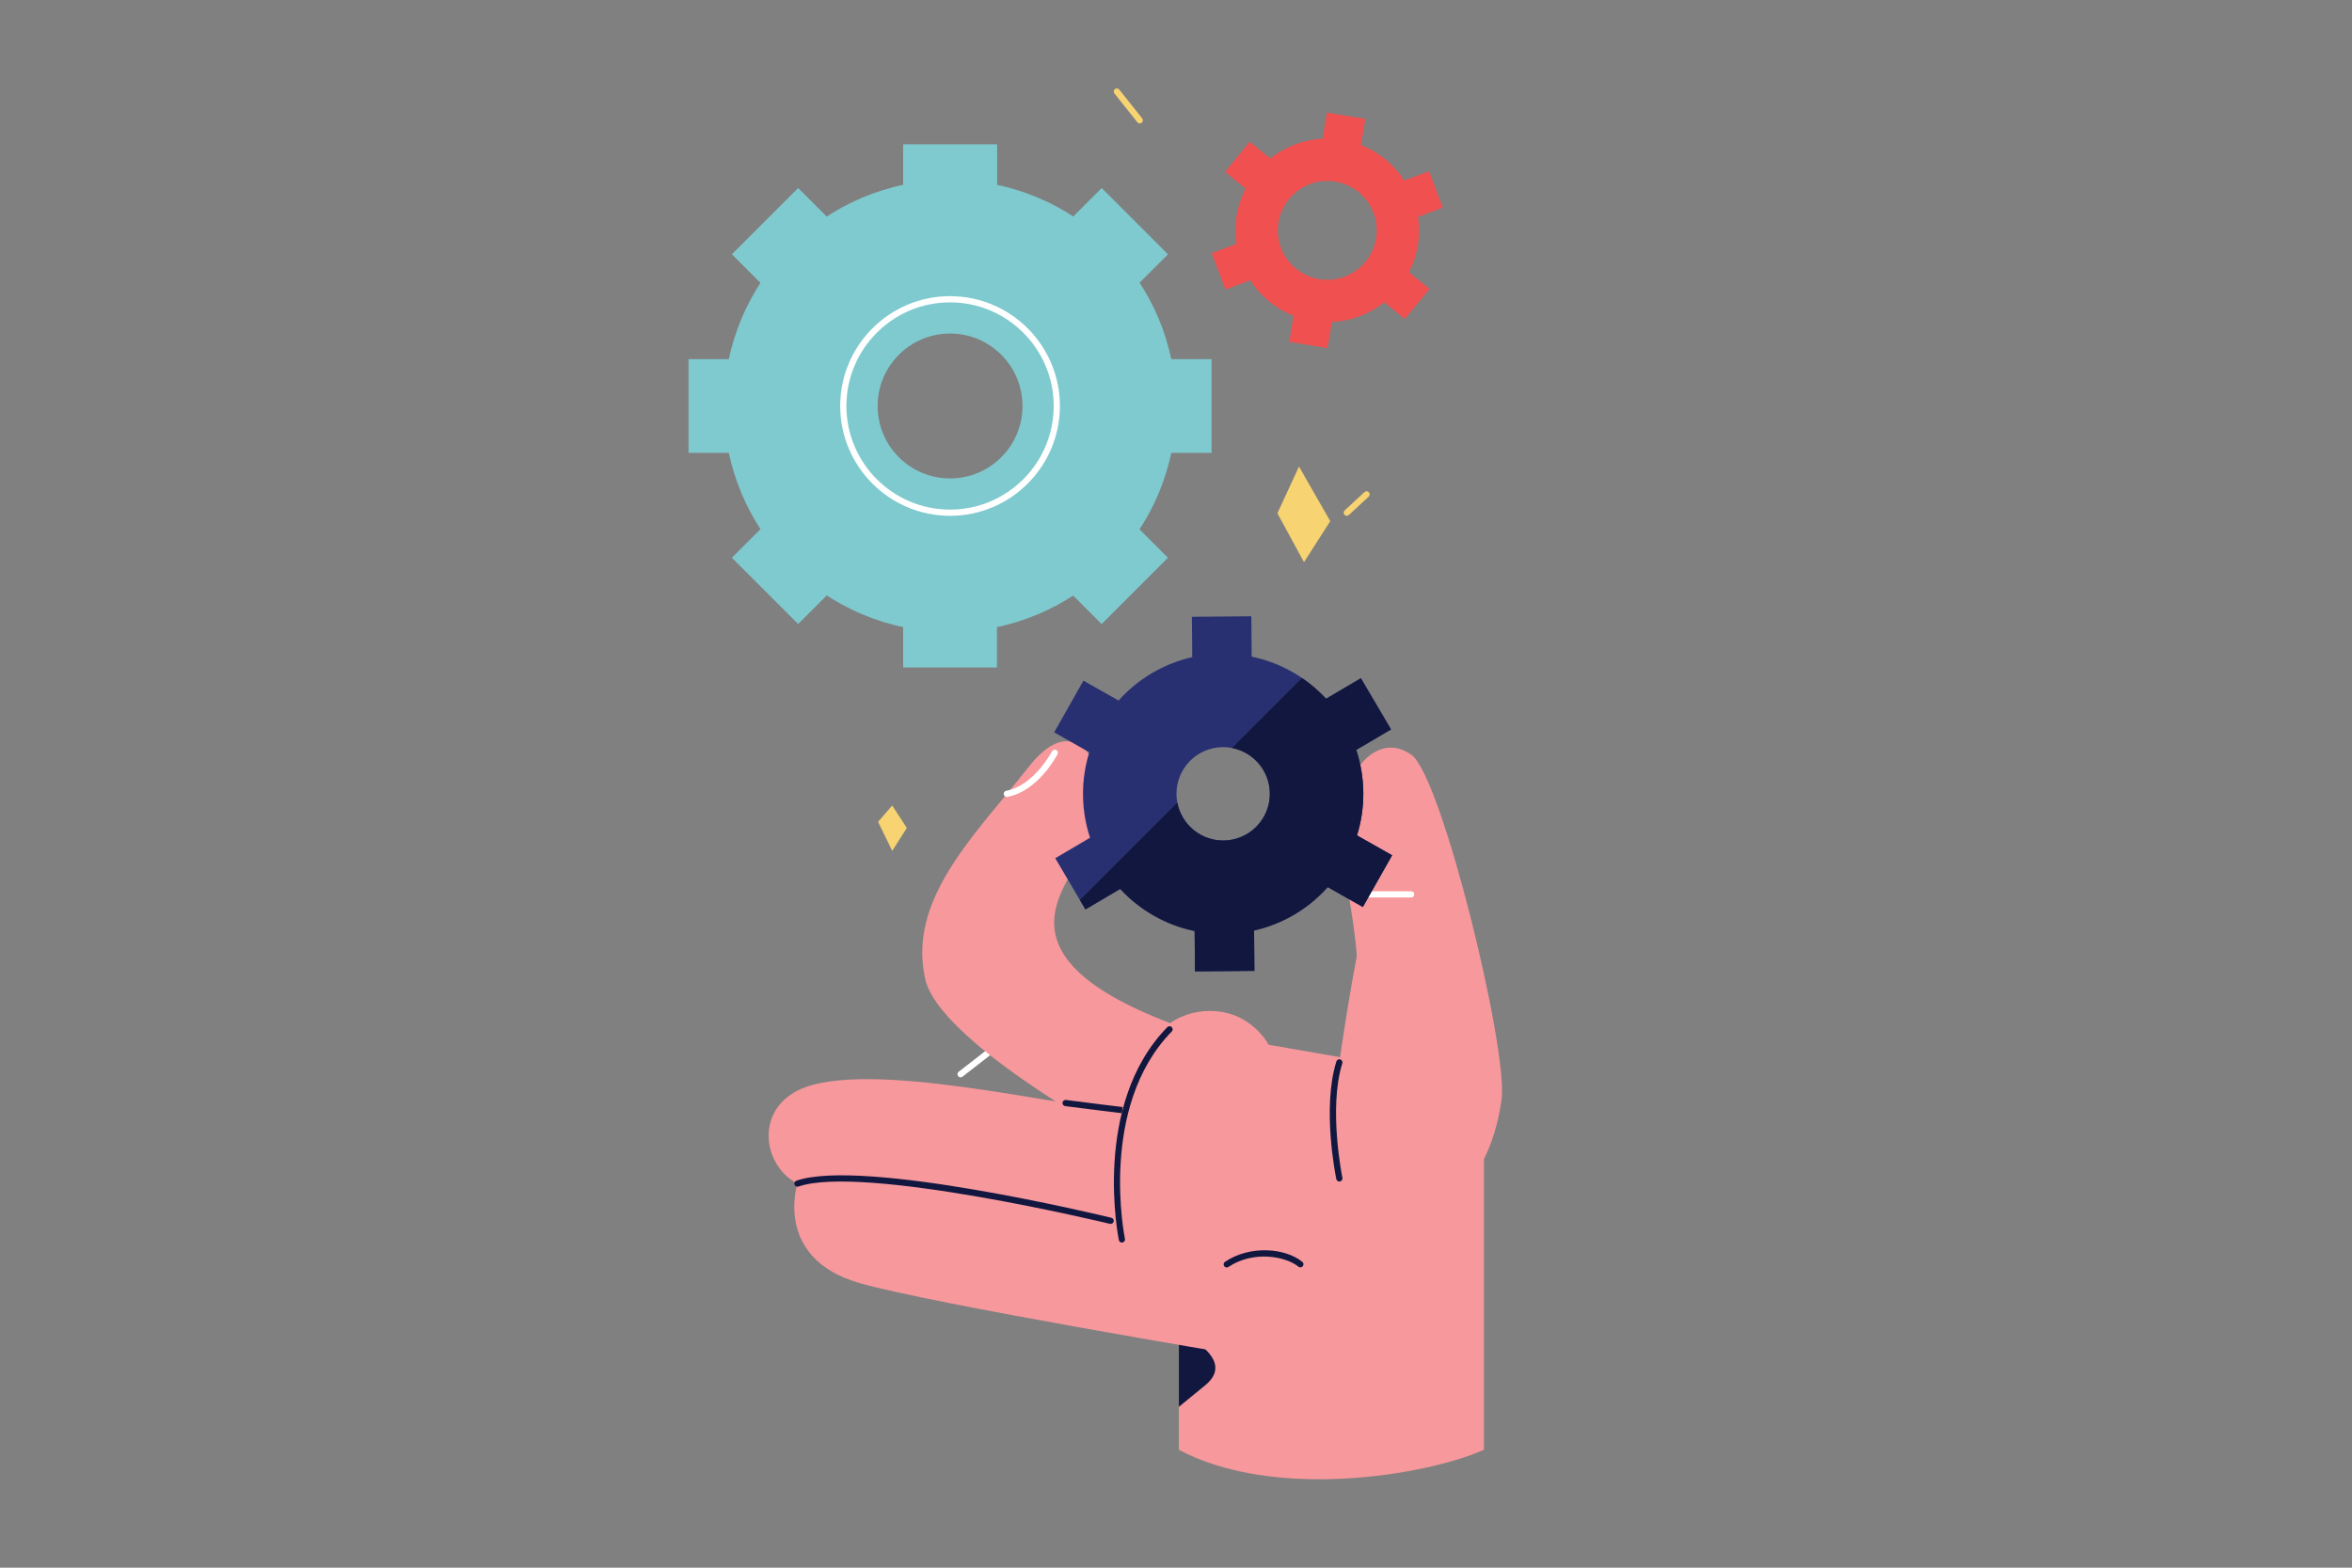 <?xml version="1.0" encoding="utf-8"?>
<!-- Generator: Adobe Illustrator 23.1.0, SVG Export Plug-In . SVG Version: 6.00 Build 0)  -->
<svg version="1.1" id="Слой_1" xmlns="http://www.w3.org/2000/svg" xmlns:xlink="http://www.w3.org/1999/xlink" x="0px" y="0px"
	 viewBox="0 0 3000 2000" style="enable-background:new 0 0 3000 2000;" xml:space="preserve">
<rect x="0" y="0" width="3000" height="2000" fill="#808080" stroke="none"/>
<style type="text/css">
	.st0{fill:#F7989C;}
	.st1{fill:#12173F;}
	.st2{fill:#FFFFFF;}
	.st3{fill:#283071;}
	.st4{fill:#F05050;}
	.st5{fill:#7FCACF;}
	.st6{fill:#F7D372;}
</style>
<g id="Hand">
	<path class="st0" d="M1503.66,1418.11v431.47c121.16,64.77,314.97,33.11,389.08,0v-431.47H1503.66z"/>
	<path class="st1" d="M1503.66,1698.21v96.57c10.92-9.08,22.15-18.12,33.58-27.47C1568.86,1741.44,1536.73,1715.92,1503.66,1698.21z
		"/>
	<path class="st0" d="M1684.12,1570.82c0,0-38.19,34.71,45.13,58.34c18.66,5.29,29.94-19.53,20.4-31.81
		c75.48-37.67,148.96-75.37,165.59-194.32c8.83-63.12-76.19-412.42-114.87-440.01c-43.85-31.27-87.78,21.85-89.78,87.09
		c-1.56,50.78,14.2,98.11,20.06,169.19C1697.68,1393.29,1684.12,1570.82,1684.12,1570.82z"/>
	<path class="st0" d="M1776.53,1359.99c-20.21-2.94-93.18-15.83-158.26-27.13c-11.26-18.87-29.29-33.8-50.63-39.86
		c-39.22-11.15-89.43,6.17-100.46,48.6c-1.7,6.54-1.8,12.56-0.72,18.01c-15.11,14.97-27.3,33.89-35.01,56.63
		c-66.64-0.95-328.98-68.43-414.29-24.83c-54.26,27.73-43.43,96.29,0,118.62c0,0-31.14,95.46,79.72,127.04
		c93.24,26.56,482.23,91.48,482.23,91.48l212.16-177.94L1776.53,1359.99z"/>
	<path class="st1" d="M1416.65,1561.41c-0.31,0-0.62-0.03-0.94-0.11c-3.14-0.76-315.02-75.92-397.26-47.54
		c-2.06,0.7-4.33-0.39-5.04-2.45c-0.72-2.07,0.38-4.32,2.45-5.04c84.38-29.16,388.8,44.19,401.72,47.33
		c2.12,0.51,3.43,2.66,2.91,4.78C1420.05,1560.2,1418.43,1561.41,1416.65,1561.41z"/>
	<path class="st2" d="M1225.24,1374.42c-1.18,0-2.35-0.53-3.13-1.53c-1.35-1.73-1.03-4.22,0.69-5.56l38.87-30.23
		c1.73-1.35,4.22-1.02,5.56,0.69c1.35,1.73,1.03,4.22-0.69,5.56l-38.87,30.23C1226.95,1374.15,1226.09,1374.42,1225.24,1374.42z"/>
	<path class="st0" d="M1529.84,1318.51c-276.11-91.59-170.52-185.5-138.98-243.77c37.58-69.44-8.59-185.58-78.04-97.26
		s-155.87,169.57-132.62,271.88c17.71,77.9,236.44,197.84,236.44,197.84L1529.84,1318.51z"/>
	<path class="st1" d="M1430.99,1585.2c-1.83,0-3.48-1.28-3.87-3.14c-0.36-1.72-35.01-172.74,61.83-271.67
		c1.54-1.56,4.04-1.59,5.6-0.06c1.56,1.53,1.59,4.04,0.06,5.6c-93.91,95.94-60.09,262.82-59.74,264.5c0.45,2.14-0.92,4.24-3.06,4.69
		C1431.53,1585.18,1431.26,1585.2,1430.99,1585.2z"/>
	<path class="st1" d="M1564.71,1616.97c-1.28,0-2.54-0.62-3.3-1.76c-1.21-1.82-0.72-4.28,1.1-5.49
		c32.47-21.65,77.22-17.41,98.64,0.12c1.69,1.38,1.94,3.88,0.55,5.57c-1.38,1.69-3.88,1.95-5.57,0.55
		c-16.29-13.32-57.43-20.85-89.23,0.34C1566.23,1616.76,1565.46,1616.97,1564.71,1616.97z"/>
	<path class="st1" d="M1430.98,1420.17c0,0-41.12-4.88-72.34-9.03c-2.17-0.29-3.69-2.28-3.4-4.45c0.29-2.17,2.29-3.68,4.45-3.4
		c31.17,4.14,72.22,9.01,72.23,9.01L1430.98,1420.17z"/>
	<path class="st2" d="M1799.99,1144.97h-56.9c-2.19,0-3.96-1.77-3.96-3.96c0-2.19,1.77-3.96,3.96-3.96h56.9
		c2.19,0,3.96,1.77,3.96,3.96C1803.95,1143.2,1802.18,1144.97,1799.99,1144.97z"/>
	<path class="st1" d="M1708.36,1507.38c-1.84,0-3.48-1.28-3.88-3.16c-0.76-3.68-18.48-90.87,0.1-150.07
		c0.65-2.08,2.86-3.27,4.97-2.59c2.08,0.65,3.24,2.88,2.59,4.97c-17.97,57.25-0.09,145.2,0.1,146.08c0.44,2.14-0.93,4.24-3.07,4.68
		C1708.9,1507.35,1708.63,1507.38,1708.36,1507.38z"/>
	<path class="st2" d="M1284.24,1016.69c-1.87,0-3.54-1.33-3.89-3.24c-0.4-2.15,1.02-4.22,3.18-4.61
		c35.36-6.55,58.09-49.88,58.32-50.32c1-1.94,3.38-2.7,5.34-1.7c1.94,1,2.7,3.39,1.7,5.34c-0.99,1.92-24.78,47.23-63.92,54.47
		C1284.72,1016.67,1284.48,1016.69,1284.24,1016.69z"/>
</g>
<g id="Gears">
	<g>
		<path class="st3" d="M1775.68,1091.14l-44.8-25.35c5.35-17.24,8.19-35.58,8.02-54.61c-0.16-19.02-3.32-37.31-8.98-54.46
			l44.36-26.13l-38.47-65.31l-44.38,26.14c-24.82-26.85-57.78-46.02-94.91-53.7l-0.44-51.08l0,0l0-0.42l-75.8,0.66l0,0.42l0,0
			l0.44,51.08c-36.99,8.32-69.61,28.07-93.96,55.34l-44.46-25.16v0l-0.36-0.2l-37.33,65.97l36.37,20.58l8.44,4.78
			c-5.35,17.24-8.2,35.58-8.03,54.6c0.17,19.02,3.32,37.31,8.97,54.46l-30.12,17.74l-13.88,8.18l0,0l-0.36,0.21l38.47,65.31
			l15.92-9.38l28.45-16.76c24.82,26.85,57.79,46.02,94.92,53.7l0.45,51.5l75.8-0.66l-0.45-51.5c36.99-8.32,69.62-28.06,93.97-55.34
			l44.81,25.36L1775.68,1091.14z M1500.6,1013.25c-0.29-32.9,26.14-59.79,59.04-60.07c32.9-0.29,59.79,26.14,60.07,59.04
			c0.29,32.9-26.14,59.79-59.04,60.07C1527.77,1072.57,1500.88,1046.15,1500.6,1013.25z"/>
		<path class="st1" d="M1730.88,1065.78c5.35-17.24,8.19-35.58,8.03-54.61c-0.17-19.02-3.32-37.31-8.98-54.46l44.36-26.13
			l-38.47-65.31l-44.38,26.14c-9.18-9.93-19.49-18.79-30.69-26.43l-89.27,89.27c27.27,5.25,47.98,29.11,48.23,57.96
			c0.29,32.9-26.14,59.79-59.04,60.07c-29.21,0.25-53.64-20.57-58.95-48.26l-124.25,124.25l7.02,11.91l15.92-9.38l28.45-16.76
			c24.82,26.85,57.79,46.02,94.92,53.7l0.45,51.5l75.8-0.66l-0.45-51.5c36.99-8.32,69.62-28.06,93.97-55.34l44.81,25.36l37.33-65.97
			L1730.88,1065.78z"/>
	</g>
	<path class="st4" d="M1823.3,368.61l-26.09-21.37c5.38-10.53,9.26-22.05,11.28-34.35c2.02-12.29,2.02-24.45,0.29-36.15l31.55-11.91
		l-17.53-46.46l-31.57,11.91c-13.02-20.11-32.15-36.16-55.26-45.27l5.42-33.02l0,0l0.04-0.27l-49-8.05l-0.04,0.27l0,0l-5.42,33.02
		c-24.8,1.24-48.07,10.34-66.83,25.22l-25.89-21.21l0,0l-0.21-0.17l-31.47,38.41l21.17,17.35l4.91,4.03
		c-5.38,10.53-9.27,22.05-11.29,34.35c-2.02,12.3-2.03,24.46-0.3,36.15l-21.42,8.08l-9.87,3.73l0,0l-0.26,0.1l17.53,46.46
		l11.32-4.27l20.24-7.64c13.02,20.11,32.16,36.16,55.26,45.27l-5.47,33.29l49,8.05l5.47-33.29c24.81-1.24,48.07-10.33,66.84-25.22
		l26.09,21.38L1823.3,368.61z M1630.7,283.69c5.65-34.39,38.08-57.67,72.47-52.03c34.39,5.65,57.67,38.08,52.03,72.47
		c-5.65,34.39-38.08,57.67-72.47,52.03C1648.34,350.52,1625.05,318.08,1630.7,283.69z"/>
	<g>
		<path class="st5" d="M1211.82,229.59c-159.28,0-288.37,129.09-288.37,288.37c0,159.21,129.09,288.31,288.37,288.31
			s288.37-129.09,288.37-288.31C1500.19,358.68,1371.1,229.59,1211.82,229.59z M1211.82,610.37c-51.04,0-92.4-41.43-92.4-92.4
			c0-51.04,41.36-92.47,92.4-92.47c51.04,0,92.4,41.43,92.4,92.47C1304.22,568.94,1262.86,610.37,1211.82,610.37z"/>
		<path class="st2" d="M1211.81,658.06c-77.26,0-140.12-62.86-140.12-140.12s62.86-140.12,140.12-140.12
			c77.26,0,140.12,62.86,140.12,140.12S1289.08,658.06,1211.81,658.06z M1211.81,385.74c-72.9,0-132.2,59.3-132.2,132.2
			s59.3,132.2,132.2,132.2s132.2-59.3,132.2-132.2S1284.71,385.74,1211.81,385.74z"/>
		<rect x="1152.02" y="184.37" class="st5" width="119.59" height="90.42"/>
		
			<rect x="1370.5" y="254.24" transform="matrix(0.707 -0.707 0.707 0.707 192.592 1093.036)" class="st5" width="90.42" height="119.59"/>
		<rect x="1454.95" y="458.14" class="st5" width="90.42" height="119.59"/>
		
			<rect x="1355.91" y="676.62" transform="matrix(0.707 -0.707 0.707 0.707 -95.76 1212.476)" class="st5" width="119.59" height="90.42"/>
		<rect x="1152.02" y="761.08" class="st5" width="119.59" height="90.42"/>
		
			<rect x="962.71" y="662.04" transform="matrix(0.707 -0.707 0.707 0.707 -215.2 924.124)" class="st5" width="90.42" height="119.59"/>
		<rect x="878.25" y="458.14" class="st5" width="90.42" height="119.59"/>
		
			<rect x="948.12" y="268.83" transform="matrix(0.707 -0.707 0.707 0.707 73.153 804.684)" class="st5" width="119.59" height="90.42"/>
		<rect x="1152.02" y="184.37" class="st5" width="119.59" height="90.42"/>
	</g>
</g>
<g id="Objects">
	<path class="st6" d="M1717.82,658.06c-1.06,0-2.13-0.43-2.9-1.27c-1.49-1.61-1.39-4.11,0.21-5.6l25.27-23.39
		c1.6-1.5,4.11-1.4,5.6,0.21c1.49,1.61,1.39,4.11-0.21,5.6L1720.51,657C1719.75,657.71,1718.78,658.06,1717.82,658.06z"/>
	<path class="st6" d="M1453.78,157.43c-1.16,0-2.32-0.51-3.1-1.49l-29.24-36.71c-1.36-1.71-1.08-4.2,0.63-5.57
		c1.71-1.37,4.2-1.08,5.57,0.63l29.24,36.71c1.36,1.71,1.08,4.2-0.63,5.57C1455.51,157.15,1454.64,157.43,1453.78,157.43z"/>
	<polygon class="st6" points="1629.35,654.82 1656.88,595.14 1696.76,664.88 1663.27,717.19 	"/>
	<polygon class="st6" points="1120,1048.44 1138.02,1027.62 1156.66,1056.25 1138.02,1085.53 	"/>
</g>
</svg>
